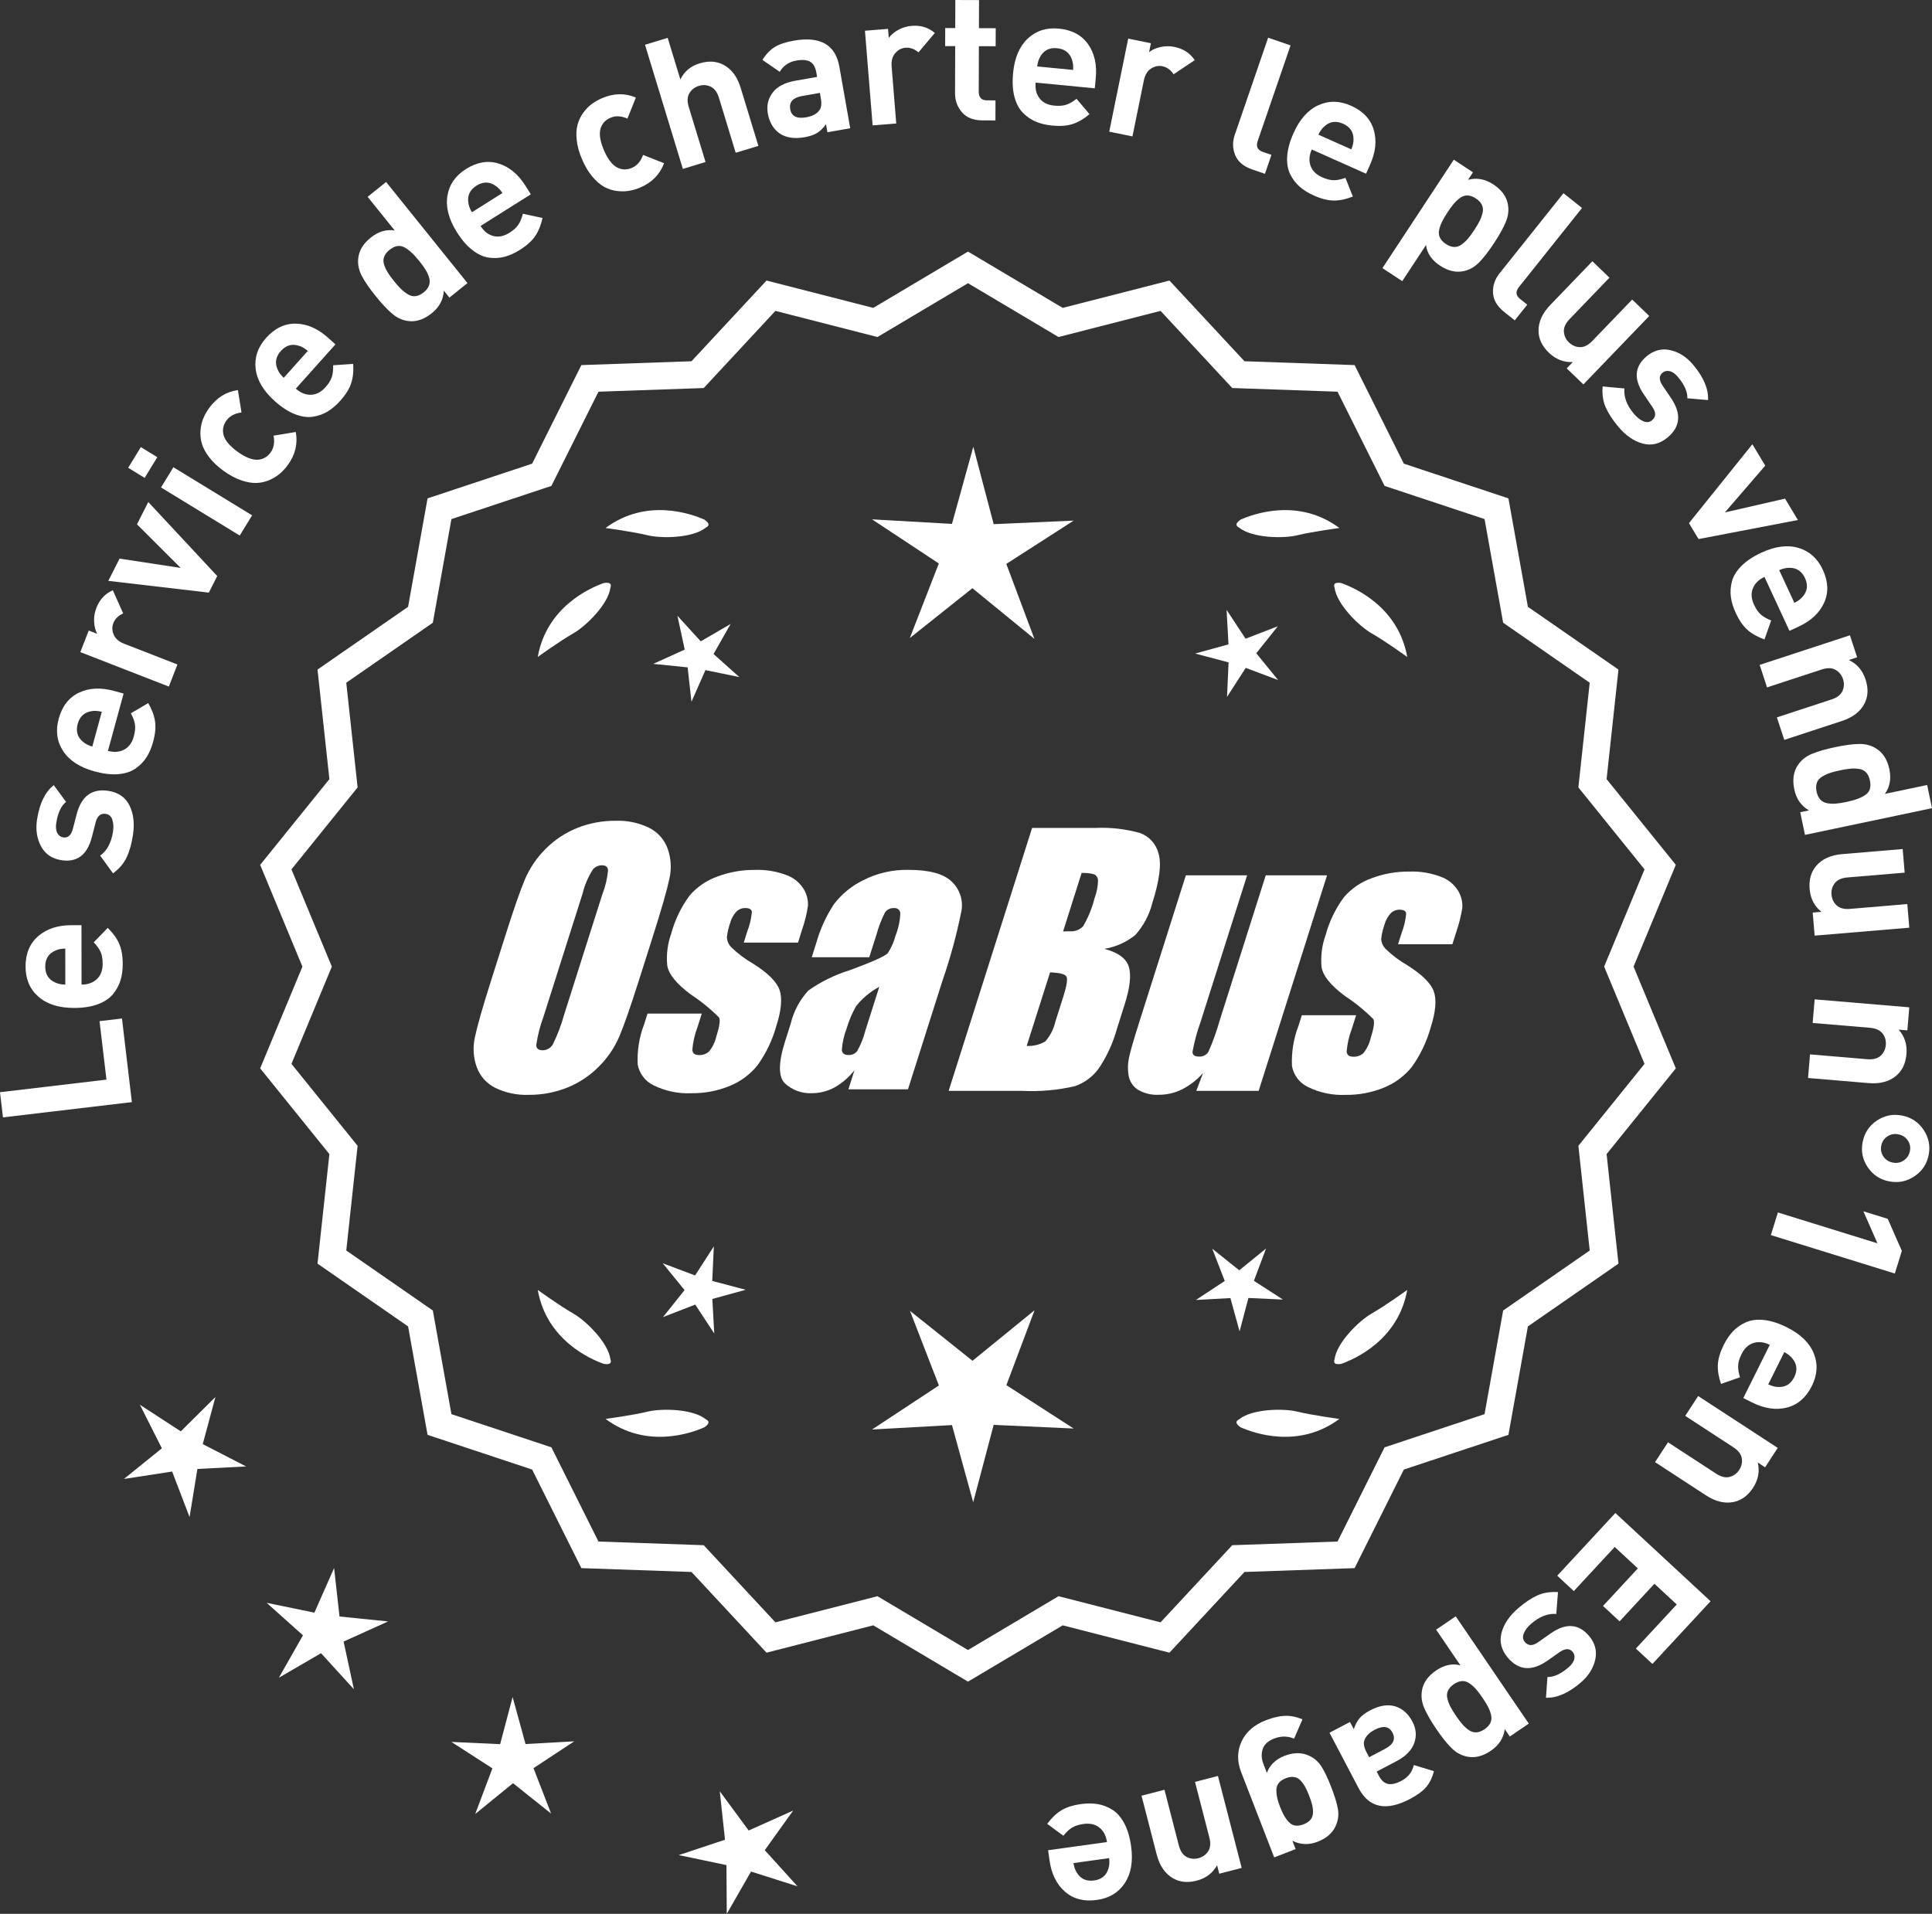 <?xml version="1.0" encoding="UTF-8"?>
<svg id="Layer_2" data-name="Layer 2" xmlns="http://www.w3.org/2000/svg" viewBox="0 0 296.74 293.988">
  <rect x="0" y="0" width="296.74" height="293.988" fill="#333333" stroke="none"/>
  <defs>
    <style>
      .cls-1 {
        fill: #fff;
      }
    </style>
  </defs>
  <g id="Layer_1-2" data-name="Layer 1">
    <g>
      <g>
        <polygon class="cls-1" points="33.087 214.598 27.767 219.871 21.489 215.786 24.861 222.474 19.035 227.183 26.438 226.043 29.116 233.038 30.32 225.646 37.801 225.26 31.141 221.831 33.087 214.598"/>
        <polygon class="cls-1" points="52.146 248.31 51.314 240.867 48.289 247.719 40.952 246.209 46.534 251.204 42.832 257.715 49.307 253.95 54.356 259.484 52.775 252.162 59.598 249.07 52.146 248.31"/>
        <polygon class="cls-1" points="80.719 267.902 78.733 260.679 76.817 267.921 69.334 267.578 75.629 271.638 72.991 278.648 78.797 273.916 84.649 278.592 81.942 271.607 88.198 267.486 80.719 267.902"/>
        <polygon class="cls-1" points="117.461 284.207 121.826 278.119 114.992 281.186 110.55 275.154 111.356 282.602 104.246 284.962 111.578 286.497 111.626 293.988 115.351 287.49 122.49 289.759 117.461 284.207"/>
      </g>
      <g>
        <path class="cls-1" d="M148.676,257.69l-14.465-8.599-16.302,4.175-11.457-12.326-16.818-.586-7.52-15.055-15.972-5.301-2.974-16.563-13.831-9.586,1.813-16.73-10.57-13.094,6.453-15.542-6.453-15.542,10.57-13.094-1.813-16.73,13.831-9.586,2.974-16.563,15.972-5.301,7.52-15.055,16.818-.586,11.457-12.326,16.302,4.175,14.465-8.599,14.465,8.599,16.302-4.175,11.457,12.326,16.818.586,7.52,15.055,15.972,5.301,2.974,16.563,13.831,9.586-1.813,16.73,10.57,13.094-6.453,15.542,6.453,15.542-10.57,13.094,1.813,16.73-13.831,9.586-2.974,16.563-15.972,5.301-7.52,15.055-16.818.586-11.457,12.326-16.302-4.175-14.465,8.599ZM134.688,245.772l13.988,8.315,13.988-8.315,15.764,4.038,11.079-11.92,16.263-.567,7.272-14.558,15.445-5.126,2.876-16.017,13.375-9.27-1.753-16.179,10.222-12.662-6.24-15.029,6.24-15.029-10.222-12.662,1.753-16.178-13.375-9.27-2.876-16.017-15.445-5.126-7.272-14.558-16.263-.567-11.079-11.92-15.764,4.038-13.988-8.316-13.988,8.316-15.764-4.038-11.079,11.92-16.263.567-7.272,14.558-15.445,5.126-2.876,16.017-13.375,9.27,1.753,16.178-10.222,12.662,6.24,15.029-6.24,15.029,10.222,12.662-1.753,16.179,13.375,9.27,2.876,16.017,15.445,5.126,7.272,14.558,16.263.567,11.079,11.92,15.764-4.038Z"/>
        <path class="cls-1" d="M148.676,258.317l-14.549-8.649-16.396,4.2-11.522-12.396-16.915-.591-7.562-15.141-16.063-5.332-2.991-16.658-13.911-9.641,1.824-16.827-10.632-13.17,6.49-15.631-6.49-15.631,10.632-13.169-1.824-16.827,13.911-9.641,2.991-16.658,16.063-5.332,7.562-15.141,16.915-.591,11.522-12.396,16.396,4.2,14.549-8.649,14.548,8.649,16.396-4.2,11.522,12.396,16.914.591,7.563,15.141,16.063,5.332,2.991,16.658,13.91,9.641-1.823,16.827,10.632,13.169-6.49,15.631,6.49,15.631-10.632,13.17,1.823,16.827-13.91,9.641-2.991,16.658-16.063,5.332-7.563,15.141-16.914.591-11.522,12.396-16.396-4.2-14.548,8.649ZM134.293,248.514l14.383,8.55,14.382-8.55.217.055,15.992,4.097,11.392-12.256,16.721-.583,7.478-14.969,15.88-5.27,2.956-16.469,13.752-9.531-1.802-16.634,10.509-13.02-6.416-15.453,6.416-15.453-10.509-13.019,1.802-16.634-13.752-9.531-2.956-16.469-15.88-5.27-7.478-14.969-16.721-.583-11.392-12.256-16.209,4.151-14.382-8.55-14.383,8.55-.217-.055-15.991-4.097-11.392,12.256-16.722.583-7.477,14.969-15.88,5.27-2.956,16.469-13.753,9.531,1.803,16.634-10.509,13.019,6.416,15.453-6.416,15.453,10.509,13.02-1.803,16.634,13.753,9.531,2.956,16.469,15.88,5.27,7.477,14.969,16.722.583,11.392,12.256,16.208-4.151ZM148.676,254.714l-14.071-8.365-15.858,4.062-11.144-11.99-16.36-.571-7.314-14.644-15.537-5.157-2.893-16.112-13.454-9.324,1.764-16.274-10.283-12.738,6.277-15.118-6.277-15.117,10.283-12.738-1.764-16.274,13.454-9.325,2.893-16.111,15.537-5.157,7.314-14.644,16.36-.571,11.144-11.99,15.858,4.062,14.071-8.365,14.071,8.365,15.857-4.062,11.145,11.99,16.36.571,7.314,14.644,15.536,5.157,2.894,16.111,13.454,9.325-1.764,16.274,10.283,12.738-6.277,15.117,6.277,15.118-10.283,12.738,1.764,16.274-13.454,9.324-2.894,16.112-15.536,5.157-7.314,14.644-16.36.571-11.145,11.99-15.857-4.062-14.071,8.364ZM134.771,245.194l13.905,8.266,13.905-8.266.217.055,15.453,3.959,11.014-11.85,16.167-.563,7.229-14.472,15.353-5.095,2.858-15.923,13.296-9.215-1.742-16.081,10.16-12.588-6.203-14.94,6.203-14.939-10.16-12.588,1.742-16.081-13.296-9.216-2.858-15.922-15.353-5.095-7.229-14.472-16.167-.563-11.014-11.85-15.67,4.015-.192-.115-13.713-8.151-13.905,8.266-.217-.055-15.454-3.959-11.013,11.85-16.167.563-7.229,14.472-15.354,5.095-2.857,15.922-13.296,9.216,1.742,16.081-10.16,12.588,6.203,14.939-6.203,14.94,10.16,12.588-1.742,16.081,13.296,9.215,2.857,15.923,15.354,5.095,7.229,14.472,16.167.563,11.013,11.85,15.671-4.014Z"/>
      </g>
      <g>
        <polygon class="cls-1" points="109.396 196.765 109.639 191.459 106.76 195.923 101.789 194.052 105.145 198.169 101.83 202.318 106.782 200.399 109.704 204.835 109.409 199.532 114.53 198.123 109.396 196.765"/>
        <polygon class="cls-1" points="158.902 201.264 149.37 209.032 139.763 201.357 144.206 212.823 133.938 219.587 146.215 218.905 149.476 230.761 152.621 218.874 164.904 219.437 154.571 212.772 158.902 201.264"/>
        <polygon class="cls-1" points="192.589 196.747 194.46 191.777 190.343 195.132 186.194 191.817 188.113 196.769 183.677 199.691 188.98 199.396 190.389 204.517 191.747 199.383 197.053 199.626 192.589 196.747"/>
      </g>
      <g>
        <path class="cls-1" d="M190.29,218.041c-.197.099-.32.215-.359.348-.001.002-.003.003-.005.005.001 0.0.002.001.003.001-.063.227.115.505.606.846,2.043.909,8.925,3.375,15.191-1.283,0,0-4.07-.534-6.459-1.115-2.166-.527-6.98-.443-8.977,1.198Z"/>
        <path class="cls-1" d="M204.953,209.307c0.0.002-0.0.004-0.0.007.001-0.0.002-.001.003-.001.11.208.43.288,1.022.199,2.109-.742,8.805-3.676,10.161-11.365,0,0-3.325,2.407-5.461,3.625-1.936,1.104-5.378,4.471-5.703,7.036-.075.207-.085.376-.022.5Z"/>
      </g>
      <g>
        <path class="cls-1" d="M108.443,218.041c.197.099.32.215.359.348.001.002.003.003.005.005-.001 0-.002.001-.003.001.063.227-.115.505-.606.846-2.043.909-8.925,3.375-15.191-1.283,0,0,4.07-.534,6.459-1.115,2.166-.527,6.98-.443,8.977,1.198Z"/>
        <path class="cls-1" d="M93.78,209.307c-0.0.002 0.0.004 0.0.007-.001-0-.002-.001-.003-.001-.11.208-.43.288-1.022.199-2.109-.742-8.805-3.676-10.161-11.365,0,0,3.325,2.407,5.461,3.625,1.936,1.104,5.378,4.471,5.703,7.036.075.207.085.376.022.5Z"/>
      </g>
      <g>
        <path class="cls-1" d="M108.443,81.025c.197-.099.32-.215.359-.348.001-.002.003-.003.005-.005-.001-0-.002-.001-.003-.001.063-.227-.115-.505-.606-.846-2.043-.909-8.925-3.375-15.191,1.283,0,0,4.07.534,6.459,1.115,2.166.527,6.98.443,8.977-1.198Z"/>
        <path class="cls-1" d="M93.78,89.758c-0-.002 0-.004 0-.007-.001 0-.002.001-.003.001-.11-.208-.43-.288-1.022-.199-2.109.742-8.805,3.676-10.161,11.365,0,0,3.325-2.407,5.461-3.625,1.936-1.104,5.378-4.471,5.703-7.036.075-.207.085-.376.022-.5Z"/>
      </g>
      <g>
        <path class="cls-1" d="M190.29,81.025c-.197-.099-.32-.215-.359-.348-.001-.002-.003-.003-.005-.005.001-0.0.002-.001.003-.001-.063-.227.115-.505.606-.846,2.043-.909,8.925-3.375,15.191,1.283,0,0-4.07.534-6.459,1.115-2.166.527-6.98.443-8.977-1.198Z"/>
        <path class="cls-1" d="M204.953,89.758c0-.002-0-.004-0-.007.001 0.0.002.001.003.001.11-.208.43-.288,1.022-.199,2.109.742,8.805,3.676,10.161,11.365,0,0-3.325-2.407-5.461-3.625-1.936-1.104-5.378-4.471-5.703-7.036-.075-.207-.085-.376-.022-.5Z"/>
      </g>
      <g id="Group_4" data-name="Group 4">
        <g id="Group_1" data-name="Group 1">
          <path id="Path_1" data-name="Path 1" class="cls-1" d="M98.134,150.584c-1.287,4.058-2.289,6.932-3.006,8.623-.743,1.73-1.811,3.301-3.145,4.628-1.374,1.392-3.018,2.488-4.831,3.221-1.89.759-3.911,1.14-5.947,1.123-1.762.067-3.514-.296-5.104-1.059-1.333-.652-2.362-1.794-2.872-3.188-.534-1.48-.633-3.081-.285-4.615.343-1.661,1.174-4.572,2.493-8.734l2.193-6.911c1.287-4.058,2.289-6.932,3.006-8.623.743-1.73,1.811-3.301,3.145-4.628,1.374-1.392,3.018-2.488,4.831-3.221,1.89-.757,3.911-1.138,5.947-1.12,1.762-.067,3.514.296,5.104,1.059,1.332.654,2.36,1.796,2.872,3.189.534,1.48.633,3.082.285,4.616-.343,1.661-1.173,4.571-2.492,8.731l-2.194,6.909ZM92.543,137.31c.442-1.159.728-2.373.849-3.608-.025-.526-.342-.786-.951-.786-.528.006-1.028.236-1.375.634-.738,1.153-1.278,2.422-1.598,3.754l-5.99,18.863c-.521,1.405-.892,2.861-1.11,4.343,0,.552.337.824.98.824.663-.002,1.272-.367,1.586-.951.708-1.449,1.281-2.96,1.712-4.514l5.891-18.565.005.005Z"/>
          <path id="Path_2" data-name="Path 2" class="cls-1" d="M122.569,144.792h-8.337l.571-1.795c.36-.932.588-1.91.678-2.904-.032-.406-.374-.609-1.027-.609-.511-.005-1.002.199-1.36.563-.44.48-.76,1.059-.932,1.687-.261.721-.434,1.471-.516,2.234.027.588.273,1.145.692,1.559.987.957,2.09,1.787,3.283,2.47,2.283,1.433,3.65,2.78,4.102,4.039.45,1.262.298,3.1-.469,5.516-.606,2.188-1.593,4.253-2.916,6.099-1.134,1.403-2.607,2.494-4.28,3.17-1.866.76-3.866,1.137-5.881,1.11-1.989.089-3.969-.323-5.758-1.198-1.308-.611-2.234-1.824-2.479-3.246-.096-2.11.247-4.217,1.008-6.188l.507-1.598h8.334l-.665,2.097c-.426,1.113-.691,2.281-.786,3.469.038.533.375.799.995.799.573.035,1.136-.159,1.566-.539.535-.66.914-1.431,1.11-2.258.501-1.579.646-2.568.436-2.968-1.324-1.328-2.782-2.516-4.35-3.545-2.238-1.661-3.445-3.17-3.62-4.527-.144-1.635.068-3.281.622-4.825.569-2.111,1.53-4.096,2.831-5.852,1.142-1.318,2.605-2.319,4.247-2.904,1.841-.694,3.795-1.04,5.763-1.02,1.695-.065,3.385.22,4.965.837,1.093.416,2.01,1.195,2.597,2.206.446.77.652,1.655.589,2.543-.197,1.246-.505,2.473-.919,3.665l-.603,1.927v-.013Z"/>
          <path id="Path_3" data-name="Path 3" class="cls-1" d="M133.508,147.044h-8.832l.704-2.219c.594-2.102,1.506-4.101,2.703-5.929,1.19-1.558,2.727-2.818,4.489-3.678,2.159-1.102,4.557-1.651,6.981-1.598,3.183,0,5.391.602,6.626,1.807,1.207,1.138,1.77,2.801,1.503,4.439-.732,3.678-1.717,7.301-2.948,10.842l-5.275,16.619h-9.151l.939-2.948c-.833,1.085-1.877,1.991-3.069,2.663-1.084.587-2.299.892-3.532.888-1.495.057-2.952-.476-4.058-1.483-1.059-.989-1.059-3.155,0-6.499l.863-2.723c.457-1.89,1.387-3.633,2.701-5.066,1.961-1.384,4.13-2.445,6.425-3.145,3.5-1.3,5.432-2.171,5.795-2.614.543-.846.947-1.772,1.198-2.745.429-1.076.669-2.218.71-3.376-.029-.466-.43-.82-.895-.792-.018.001-.037.003-.055.005-.549-.041-1.079.21-1.395.66-.559,1.094-1.001,2.244-1.319,3.43l-1.105,3.462ZM135.052,151.583c-1.375.739-2.587,1.749-3.563,2.968-.617,1.087-1.105,2.242-1.452,3.442-.417,1.06-.665,2.179-.735,3.316.057.494.387.748,1.008.748.515.039,1.016-.18,1.337-.584.548-.968.966-2.005,1.243-3.082l2.162-6.809Z"/>
        </g>
        <g id="Group_3" data-name="Group 3">
          <path id="Path_7" data-name="Path 7" class="cls-1" d="M158.515,127.178h9.778c2.286-.102,4.574.159,6.778.773,1.417.502,2.491,1.676,2.866,3.132.482,1.573.169,4.102-.939,7.589-.458,1.832-1.352,3.527-2.606,4.939-1.376,1.117-3.019,1.855-4.768,2.143,2.092.552,3.341,1.458,3.747,2.732s.191,3.227-.647,5.852l-1.186,3.747c-.599,2.16-1.543,4.209-2.797,6.068-.911,1.247-2.181,2.187-3.64,2.694-2.64.61-5.352.853-8.059.723h-11.338l12.82-40.394h-.012ZM161.285,149.361l-3.594,11.305c1.003.055,2-.187,2.866-.697.763-.878,1.295-1.933,1.548-3.069l1.198-3.766c.552-1.731.712-2.779.481-3.145-.229-.368-1.059-.571-2.505-.622l.005-.007ZM166.129,134.093l-2.847,8.985c.425-.019.755-.025.989-.025.773.074,1.538-.207,2.08-.762.796-1.36,1.394-2.827,1.775-4.356.325-.849.501-1.747.519-2.656.007-.396-.201-.766-.545-.964-.638-.177-1.299-.25-1.96-.218l-.012-.003Z"/>
          <path id="Path_8" data-name="Path 8" class="cls-1" d="M203.824,134.463l-10.506,33.107h-9.574l1.034-2.752c-.9,1.034-1.989,1.886-3.208,2.511-1.107.552-2.327.839-3.563.837-1.145.071-2.284-.208-3.267-.799-.732-.487-1.233-1.252-1.389-2.118-.163-.914-.146-1.851.051-2.759.197-.957.742-2.86,1.649-5.7l7.089-22.332h9.409l-7.152,22.528c-.542,1.492-.956,3.028-1.236,4.59,0,.481.317.723.97.723.596.053,1.171-.237,1.483-.748.687-1.562,1.264-3.17,1.725-4.812l7.07-22.28h9.409l.005.004Z"/>
          <path id="Path_9" data-name="Path 9" class="cls-1" d="M223.066,145.045h-8.338l.571-1.795c.36-.932.588-1.91.678-2.904-.032-.406-.374-.609-1.027-.609-.511-.004-1.001.199-1.359.563-.44.48-.76,1.059-.932,1.687-.26.721-.432,1.47-.514,2.231.027.588.273,1.145.692,1.559.986.958,2.089,1.788,3.281,2.472,2.283,1.433,3.65,2.78,4.102,4.039.45,1.262.298,3.1-.469,5.516-.606,2.188-1.593,4.253-2.916,6.099-1.134,1.403-2.607,2.494-4.28,3.17-1.866.76-3.866,1.137-5.881,1.11-1.989.089-3.969-.323-5.758-1.198-1.308-.611-2.234-1.824-2.479-3.246-.096-2.11.247-4.217,1.008-6.188l.507-1.598h8.338l-.665,2.099c-.426,1.113-.691,2.281-.786,3.469.038.533.375.799.995.799.573.035,1.136-.159,1.566-.539.535-.66.914-1.431,1.11-2.258.501-1.579.646-2.568.436-2.968-1.324-1.328-2.782-2.516-4.35-3.545-2.238-1.661-3.445-3.17-3.62-4.527-.144-1.635.068-3.281.622-4.825.569-2.111,1.53-4.096,2.831-5.852,1.142-1.318,2.605-2.319,4.247-2.904,1.841-.694,3.795-1.04,5.763-1.02,1.695-.065,3.385.22,4.965.837,1.096.414,2.016,1.194,2.606,2.206.446.77.652,1.655.589,2.543-.197,1.246-.505,2.473-.919,3.665l-.609,1.921-.007-.009Z"/>
        </g>
      </g>
      <g>
        <path class="cls-1" d="M18.735,156.452l1.52,12.846-19.798,2.342-.457-3.865,16.352-1.934-1.063-8.981,3.447-.407Z"/>
        <path class="cls-1" d="M12.515,142.118l.009,9.128c.971-.001,1.754-.281,2.351-.842s.896-1.345.895-2.353c-.001-.747-.108-1.358-.323-1.834-.216-.476-.565-.966-1.052-1.469l2.154-2.215c.803.783,1.387,1.591,1.751,2.421.365.83.548,1.871.55,3.121,0,.934-.114,1.778-.349,2.534-.232.757-.618,1.462-1.159,2.115-.541.654-1.314,1.168-2.322,1.543-1.008.374-2.221.562-3.64.562-2.333.003-4.159-.574-5.477-1.73-1.316-1.155-1.976-2.695-1.978-4.617-.002-1.998.646-3.557,1.94-4.678,1.298-1.122,3.001-1.684,5.109-1.686l1.54-.002ZM10.025,145.705c-.633.02-1.155.132-1.566.337-1.008.449-1.511,1.262-1.511,2.438.002,1.176.507,1.987,1.515,2.435.411.205.934.316,1.568.334l-.006-5.544Z"/>
        <path class="cls-1" d="M16.676,121.487c1.53.242,2.605.999,3.227,2.269.62,1.271.789,2.8.506,4.588-.209,1.327-.529,2.448-.959,3.363-.429.915-1.124,1.731-2.089,2.447l-1.977-2.724c1.043-.741,1.698-1.951,1.964-3.629.111-.7.081-1.319-.089-1.856s-.504-.846-1.002-.925c-.792-.125-1.315.312-1.568,1.311l-.589,2.288c-.715,2.722-2.279,3.892-4.696,3.509-1.437-.229-2.476-.945-3.116-2.152s-.837-2.586-.593-4.134c.389-2.452,1.241-4.197,2.561-5.236l1.888,2.567c-.759.617-1.258,1.682-1.497,3.193-.109.682-.056,1.215.158,1.598.212.384.512.606.899.668.72.113,1.213-.318,1.481-1.297l.58-2.232c.729-2.813,2.367-4.02,4.911-3.615Z"/>
        <path class="cls-1" d="M18.986,106.537l-2.407,8.805c.937.256,1.766.192,2.49-.19.724-.382,1.219-1.06,1.484-2.032.196-.72.254-1.338.174-1.854-.081-.516-.291-1.081-.626-1.695l2.663-1.565c.567.969.918,1.901,1.05,2.799.133.896.033,1.949-.297,3.155-.247.9-.582,1.684-1.006,2.352-.425.668-.984,1.245-1.679,1.733-.695.487-1.577.777-2.647.872-1.071.095-2.291-.046-3.658-.42-2.251-.615-3.859-1.654-4.823-3.118-.965-1.463-1.192-3.122-.686-4.977.526-1.927,1.563-3.26,3.11-3.998s3.337-.829,5.372-.272l1.485.406ZM15.637,109.337c-.616-.149-1.15-.179-1.601-.09-1.09.167-1.79.817-2.101,1.951-.311,1.135-.038,2.051.815,2.749.343.307.817.552,1.425.737l1.461-5.348Z"/>
        <path class="cls-1" d="M17.33,90.667l1.588,3.563c-.748.329-1.252.824-1.51,1.485-.224.574-.204,1.168.059,1.78.262.613.793,1.075,1.593,1.387l8.193,3.189-1.321,3.393-13.594-5.293,1.291-3.313,1.305.508c-.283-.511-.442-1.129-.48-1.854s.078-1.437.349-2.133c.501-1.287,1.345-2.19,2.528-2.712Z"/>
        <path class="cls-1" d="M22.775,77.117l10.591,11.368-1.291,2.547-15.442-1.804,1.734-3.421,9.384,1.432-6.711-6.7,1.735-3.422Z"/>
        <path class="cls-1" d="M24.16,70.229l-1.941,3.178-2.532-1.549,1.942-3.177,2.531,1.548ZM38.72,79.161l-1.898,3.105-12.089-7.389,1.899-3.105,12.088,7.389Z"/>
        <path class="cls-1" d="M45.429,66.357c.328,1.806-.076,3.495-1.216,5.067-.36.498-.767.941-1.22,1.328s-.991.717-1.617.99c-.624.273-1.284.423-1.983.447-.696.025-1.484-.112-2.361-.414-.876-.3-1.777-.784-2.698-1.452-.923-.668-1.664-1.372-2.224-2.111-.558-.738-.932-1.44-1.118-2.106-.188-.665-.252-1.34-.194-2.024.058-.684.203-1.299.438-1.845.233-.544.53-1.066.892-1.566,1.15-1.587,2.62-2.504,4.412-2.75l.552,3.44c-1.038.126-1.807.536-2.312,1.231-.502.695-.651,1.441-.443,2.236.227.833.938,1.682,2.132,2.547,1.21.876,2.245,1.291,3.107,1.247.82-.051,1.482-.425,1.986-1.12.503-.695.653-1.555.45-2.578l3.418-.567Z"/>
        <path class="cls-1" d="M51.523,52.896l-6.086,6.803c.725.647,1.495.961,2.313.942s1.563-.404,2.236-1.155c.498-.557.825-1.084.982-1.582.157-.497.223-1.096.197-1.795l3.082-.211c.076,1.119-.028,2.11-.311,2.972-.283.862-.842,1.759-1.676,2.69-.622.696-1.272,1.247-1.95,1.655s-1.437.675-2.275.801-1.759-.008-2.759-.402c-1-.394-2.029-1.063-3.087-2.01-1.737-1.556-2.712-3.204-2.921-4.944-.209-1.739.328-3.326,1.609-4.759,1.332-1.488,2.854-2.218,4.568-2.188,1.714.031,3.356.749,4.929,2.156l1.146,1.026ZM47.276,53.905c-.484-.409-.948-.675-1.392-.796-1.05-.338-1.966-.069-2.751.808-.784.876-.949,1.817-.498,2.823.17.428.484.859.945,1.296l3.695-4.131Z"/>
        <path class="cls-1" d="M71.798,43.487l-2.771,2.229-.86-1.069c-.068,1.373-.685,2.528-1.849,3.464-1.192.96-2.39,1.361-3.596,1.204-.903-.111-1.732-.486-2.486-1.126-.754-.639-1.605-1.548-2.552-2.726-.938-1.163-1.637-2.182-2.101-3.055-.463-.873-.651-1.764-.566-2.671.104-1.21.745-2.289,1.924-3.236,1.164-.937,2.392-1.301,3.684-1.095l-4.16-5.171,2.836-2.281,12.498,15.532ZM64.38,40.075c-.854-1.062-1.63-1.766-2.331-2.114-.698-.348-1.44-.206-2.226.426-.407.328-.682.681-.821,1.057-.141.377-.144.774-.01,1.193.134.42.316.818.548,1.194.231.377.558.827.979,1.351.42.524.79.939,1.108,1.246.319.307.673.573,1.059.802.387.228.779.313,1.178.257.397-.057.8-.249,1.207-.576.407-.328.682-.68.821-1.057.141-.376.146-.777.02-1.202-.125-.426-.31-.834-.554-1.226-.242-.392-.569-.841-.979-1.351Z"/>
        <path class="cls-1" d="M81.534,29.849l-7.726,4.863c.518.821,1.172,1.336,1.965,1.543.792.207,1.613.042,2.467-.495.633-.397,1.093-.813,1.381-1.249.289-.436.518-.992.685-1.672l3.021.646c-.237,1.098-.609,2.021-1.118,2.771-.509.751-1.293,1.459-2.352,2.126-.789.497-1.566.848-2.33,1.054-.765.205-1.567.253-2.408.143-.842-.109-1.688-.492-2.541-1.146-.854-.653-1.657-1.581-2.413-2.781-1.243-1.975-1.727-3.827-1.448-5.558.277-1.73,1.231-3.107,2.858-4.132,1.69-1.064,3.354-1.346,4.994-.845,1.638.502,3.02,1.645,4.144,3.43l.821,1.303ZM77.173,29.649c-.354-.527-.727-.909-1.12-1.147-.915-.614-1.871-.608-2.867.018-.994.627-1.413,1.486-1.255,2.577.044.458.229.96.551,1.507l4.691-2.954Z"/>
        <path class="cls-1" d="M101.997,25.069c-.644,1.719-1.857,2.961-3.642,3.727-.565.243-1.143.414-1.729.514-.588.101-1.219.107-1.896.022s-1.32-.296-1.933-.633-1.218-.858-1.816-1.567c-.598-.707-1.122-1.584-1.571-2.631-.45-1.046-.725-2.029-.825-2.951-.103-.922-.062-1.716.119-2.383.18-.666.472-1.279.872-1.837s.841-1.011,1.321-1.36c.479-.348,1.002-.644,1.568-.887,1.801-.773,3.533-.807,5.198-.1l-1.291,3.236c-.955-.423-1.826-.465-2.614-.127-.79.34-1.298.904-1.528,1.693-.232.831-.057,1.924.525,3.278.589,1.373,1.264,2.261,2.027,2.664.729.378,1.489.396,2.28.058.787-.339,1.356-1,1.706-1.983l3.227,1.267Z"/>
        <path class="cls-1" d="M116.48,22.409l-3.482,1.062-2.572-8.437c-.267-.874-.69-1.447-1.271-1.72-.58-.271-1.184-.312-1.809-.122-.642.196-1.129.569-1.458,1.119-.33.55-.362,1.262-.096,2.137l2.573,8.436-3.482,1.062-5.815-19.069,3.482-1.062,1.952,6.4c.581-1.23,1.567-2.059,2.96-2.483,1.374-.419,2.598-.343,3.67.228,1.235.658,2.111,1.835,2.629,3.53l2.72,8.919Z"/>
        <path class="cls-1" d="M130.587,19.699l-3.502.618-.22-1.24c-.407.583-.855,1.027-1.342,1.331s-1.135.527-1.943.67c-1.599.282-2.896.075-3.892-.621-.937-.688-1.521-1.693-1.755-3.017-.213-1.214.032-2.285.741-3.216.707-.931,1.869-1.538,3.487-1.824l3.337-.589-.126-.717c-.141-.79-.453-1.328-.938-1.611-.486-.284-1.198-.343-2.137-.178-1.121.198-1.967.773-2.538,1.728l-2.655-1.834c.562-.896,1.199-1.558,1.91-1.986s1.673-.75,2.887-.965c4.081-.72,6.42.611,7.017,3.993l1.669,9.458ZM126.067,15.038l-.136-.772-2.73.481c-1.415.25-2.025.927-1.83,2.029.191,1.085,1.013,1.499,2.465,1.243.938-.166,1.604-.521,2.002-1.064.312-.377.389-1.017.229-1.917Z"/>
        <path class="cls-1" d="M143.583,5.06l-2.513,2.984c-.623-.53-1.288-.767-1.995-.709-.614.049-1.139.326-1.575.83-.438.503-.621,1.184-.553,2.039l.71,8.763-3.628.294-1.179-14.54,3.546-.287.113,1.396c.336-.477.821-.891,1.459-1.242.636-.351,1.325-.557,2.07-.617,1.377-.111,2.558.252,3.544,1.09Z"/>
        <path class="cls-1" d="M152.889,18.499l-1.988-.006c-1.382-.004-2.431-.418-3.146-1.242-.715-.823-1.072-1.804-1.068-2.943l.022-7.224-1.54-.005.009-2.771,1.54.005.014-4.312,3.64.012-.014,4.312,2.575.009-.008,2.771-2.576-.008-.021,7c-.004.878.416,1.317,1.256,1.319l1.315.005-.009,3.079Z"/>
        <path class="cls-1" d="M168.149,13.565l-9.085-.878c-.095.966.109,1.773.609,2.422.499.648,1.252,1.021,2.254,1.118.743.071,1.362.023,1.856-.145.496-.168,1.016-.469,1.565-.903l1.994,2.358c-.857.724-1.718,1.227-2.579,1.509-.862.282-1.915.363-3.159.243-.931-.09-1.76-.287-2.489-.592-.73-.305-1.395-.758-1.992-1.36-.6-.601-1.036-1.422-1.311-2.461s-.343-2.265-.207-3.677c.225-2.322.975-4.083,2.255-5.281,1.277-1.199,2.873-1.706,4.788-1.521,1.987.192,3.478.988,4.467,2.387.991,1.399,1.385,3.148,1.182,5.248l-.148,1.533ZM164.821,10.74c.043-.634-.019-1.165-.184-1.593-.349-1.047-1.108-1.627-2.279-1.739-1.17-.113-2.027.311-2.57,1.271-.244.389-.405.898-.484,1.528l5.518.533Z"/>
        <path class="cls-1" d="M183.495,9.243l-3.242,2.168c-.451-.683-1.023-1.095-1.719-1.236-.604-.123-1.185-.004-1.745.358s-.925.964-1.097,1.805l-1.757,8.615-3.567-.728,2.916-14.294,3.484.711-.28,1.372c.455-.365,1.037-.627,1.747-.787.708-.16,1.43-.166,2.16-.017,1.354.276,2.387.954,3.1,2.032Z"/>
        <path class="cls-1" d="M194.283,26.7l-1.961-.673c-1.323-.455-2.192-1.188-2.604-2.197-.413-1.011-.435-2.054-.063-3.131l5.121-14.909,3.443,1.184-5.051,14.696c-.284.83-.02,1.384.792,1.663l1.323.455-1,2.912Z"/>
        <path class="cls-1" d="M209.814,26.681l-8.338-3.717c-.395.887-.458,1.717-.191,2.49.27.773.864,1.365,1.784,1.776.683.304,1.284.455,1.807.452.522-.002,1.112-.122,1.771-.36l1.142,2.87c-1.042.414-2.018.617-2.924.612-.907-.006-1.932-.264-3.075-.772-.852-.381-1.575-.831-2.172-1.352-.595-.521-1.08-1.162-1.457-1.923-.377-.76-.529-1.677-.459-2.749.068-1.073.393-2.257.971-3.553.949-2.131,2.221-3.562,3.813-4.293,1.594-.73,3.268-.704,5.023.078,1.825.813,2.984,2.041,3.479,3.682.494,1.642.312,3.425-.546,5.352l-.627,1.406ZM207.556,22.945c.241-.587.352-1.11.331-1.569.002-1.103-.534-1.894-1.608-2.373-1.075-.479-2.021-.349-2.842.39-.354.291-.669.724-.944,1.295l5.063,2.258Z"/>
        <path class="cls-1" d="M229.487,37.325c-.831,1.263-1.593,2.249-2.281,2.957-.69.708-1.479,1.16-2.369,1.357-1.183.271-2.407-.009-3.67-.84s-1.979-1.883-2.146-3.156l-3.648,5.544-3.041-2.001,10.959-16.654,2.947,1.939-.755,1.146c1.329-.354,2.625-.116,3.888.715s2.004,1.844,2.225,3.038c.17.896.066,1.8-.311,2.713-.379.913-.978,1.994-1.798,3.241ZM225.46,36.67c.288-.336.616-.784.986-1.346.369-.562.65-1.04.846-1.438.193-.396.338-.811.432-1.24.093-.431.051-.826-.124-1.188-.176-.361-.482-.687-.919-.974s-.855-.44-1.256-.458c-.402-.019-.782.101-1.14.356-.359.256-.682.552-.969.887-.289.336-.617.784-.987,1.346-.369.562-.65,1.041-.846,1.438-.193.397-.341.815-.439,1.253-.098.438-.06.838.116,1.199s.482.686.919.974c.437.287.854.439,1.258.458.4.019.783-.104,1.146-.368s.689-.563.977-.898Z"/>
        <path class="cls-1" d="M232.653,49.21l-1.621-1.292c-1.094-.873-1.666-1.854-1.716-2.944-.049-1.091.281-2.081.991-2.971l9.831-12.324,2.846,2.271-9.69,12.147c-.548.687-.486,1.297.186,1.832l1.095.873-1.921,2.408Z"/>
        <path class="cls-1" d="M243.197,59.051l-2.562-2.466.931-.969c-1.384.066-2.608-.412-3.671-1.435-1.035-.997-1.565-2.103-1.589-3.316-.026-1.398.574-2.736,1.805-4.015l6.466-6.719,2.622,2.524-6.115,6.355c-.634.659-.93,1.309-.883,1.947.044.64.302,1.186.773,1.639.483.466,1.047.71,1.687.73.641.021,1.278-.299,1.913-.958l6.116-6.354,2.622,2.524-10.115,10.511Z"/>
        <path class="cls-1" d="M256.122,67.204c-1.192.99-2.47,1.299-3.834.928-1.363-.372-2.624-1.254-3.78-2.647-.859-1.033-1.491-2.014-1.896-2.938-.403-.926-.557-1.987-.459-3.185l3.351.311c-.131,1.273.346,2.563,1.432,3.87.452.546.938.932,1.453,1.159.517.227.967.179,1.355-.144.617-.513.634-1.193.05-2.043l-1.329-1.953c-1.575-2.332-1.421-4.28.46-5.843,1.121-.93,2.345-1.237,3.674-.922,1.331.315,2.496,1.076,3.498,2.282,1.585,1.91,2.335,3.702,2.245,5.378l-3.176-.274c.038-.978-.433-2.055-1.41-3.232-.44-.531-.876-.844-1.305-.937-.43-.093-.794-.014-1.097.237-.56.465-.561,1.121-.002,1.968l1.294,1.909c1.634,2.404,1.459,4.43-.523,6.076Z"/>
        <path class="cls-1" d="M276.143,79.881l-15.261,2.925-1.47-2.449,9.74-12.118,1.974,3.289-6.202,7.186,9.244-2.12,1.975,3.288Z"/>
        <path class="cls-1" d="M274.847,96.907l-3.838-8.281c-.882.408-1.475.991-1.781,1.751-.307.759-.247,1.596.176,2.511.313.677.669,1.187,1.062,1.528.396.342.92.639,1.572.893l-1.026,2.913c-1.058-.374-1.927-.861-2.606-1.462s-1.282-1.469-1.809-2.603c-.393-.848-.641-1.662-.747-2.446s-.052-1.587.165-2.407.704-1.611,1.461-2.374c.758-.763,1.781-1.442,3.067-2.039,2.117-.98,4.016-1.224,5.696-.726,1.681.496,2.926,1.616,3.734,3.361.839,1.812.905,3.499.199,5.061-.706,1.562-2.015,2.786-3.93,3.673l-1.396.647ZM275.601,92.607c.568-.283.995-.604,1.281-.964.726-.83.842-1.778.348-2.846-.495-1.067-1.293-1.592-2.396-1.574-.459-.014-.98.104-1.563.354l2.331,5.029Z"/>
        <path class="cls-1" d="M274.052,113.655l-1.136-3.459,8.381-2.748c.868-.285,1.434-.721,1.693-1.308.26-.586.287-1.189.085-1.811-.211-.638-.593-1.116-1.149-1.435s-1.269-.336-2.138-.051l-8.382,2.749-1.134-3.458,13.861-4.547,1.108,3.379-1.277.418c1.255.591,2.111,1.587,2.571,2.988.447,1.365.397,2.59-.15,3.674-.632,1.248-1.79,2.148-3.476,2.701l-8.858,2.906Z"/>
        <path class="cls-1" d="M277.23,128.245l-.731-3.48,1.344-.281c-1.193-.685-1.943-1.758-2.251-3.219-.314-1.498-.129-2.748.557-3.75.509-.756,1.219-1.325,2.131-1.707.911-.382,2.107-.729,3.587-1.039,1.461-.308,2.687-.47,3.675-.486.988-.018,1.867.218,2.638.704,1.031.642,1.701,1.703,2.014,3.183.306,1.461.075,2.721-.694,3.779l6.493-1.365.749,3.562-19.51,4.1ZM283.634,123.181c1.334-.28,2.314-.654,2.94-1.119.627-.466.838-1.191.63-2.178-.108-.512-.298-.915-.569-1.211-.272-.296-.626-.479-1.06-.55-.435-.071-.873-.089-1.312-.054-.441.036-.99.123-1.647.261-.659.139-1.196.28-1.613.425-.418.145-.816.338-1.195.58-.378.241-.633.553-.762.933-.131.38-.141.826-.034,1.338.108.511.298.915.569,1.211.272.295.626.483,1.062.563s.885.1,1.344.061,1.008-.126,1.647-.26Z"/>
        <path class="cls-1" d="M278.715,143.722l-.298-3.543,1.34-.113c-1.085-.864-1.688-2.031-1.812-3.5-.121-1.433.211-2.613.995-3.54.903-1.069,2.238-1.677,4.006-1.825l9.291-.78.305,3.627-8.789.738c-.912.076-1.562.37-1.949.88-.389.511-.555,1.091-.5,1.742.056.67.317,1.224.785,1.662s1.158.619,2.069.543l8.788-.738.306,3.627-14.537,1.221Z"/>
        <path class="cls-1" d="M277.699,165.591l.306-3.627,8.788.741c.912.077,1.602-.104,2.069-.542.468-.438.729-.983.783-1.635.058-.669-.108-1.26-.496-1.77-.389-.51-1.038-.804-1.949-.881l-8.789-.74.307-3.627,14.536,1.225-.299,3.543-1.34-.112c.926,1.033,1.326,2.284,1.201,3.754-.121,1.432-.646,2.54-1.571,3.323-1.07.903-2.488,1.28-4.255,1.131l-9.291-.783Z"/>
        <path class="cls-1" d="M290.151,181.472c-1.393-.273-2.486-.998-3.283-2.172-.796-1.174-1.057-2.467-.778-3.877.276-1.41,1.005-2.509,2.187-3.294,1.183-.786,2.468-1.042,3.861-.769,1.409.277,2.513,1.007,3.307,2.19.795,1.184,1.057,2.471.783,3.863-.273,1.392-1.002,2.485-2.187,3.28-1.184.795-2.479,1.054-3.89.777ZM289.275,177.646c.339.504.819.817,1.442.939.622.123,1.187.01,1.693-.338.506-.348.817-.823.937-1.429.119-.604.008-1.153-.333-1.648-.34-.495-.822-.804-1.444-.926-.623-.122-1.186-.015-1.69.324-.503.339-.815.811-.934,1.415s-.009,1.158.329,1.662Z"/>
        <path class="cls-1" d="M271.991,189.723l1.078-3.478,15.297,4.744-2.167-4.923,3.744,1.161,2.168,4.923-1.079,3.477-19.041-5.904Z"/>
        <path class="cls-1" d="M267.757,214.756l4.067-8.172c-.868-.433-1.695-.531-2.479-.296-.784.234-1.4.804-1.85,1.706-.333.668-.51,1.264-.529,1.785-.021.522.074,1.116.284,1.784l-2.916,1.02c-.368-1.06-.53-2.043-.486-2.948.045-.906.346-1.919.903-3.038.415-.836.896-1.54,1.441-2.112.546-.573,1.207-1.031,1.983-1.375.774-.344,1.697-.458,2.766-.343,1.069.115,2.238.488,3.509,1.121,2.088,1.039,3.465,2.37,4.127,3.993.661,1.622.564,3.294-.291,5.016-.892,1.788-2.167,2.895-3.827,3.318-1.661.425-3.435.167-5.323-.772l-1.379-.687ZM271.585,212.657c.577.267,1.095.399,1.554.398,1.102.048,1.915-.454,2.439-1.507.523-1.053.434-2.005-.269-2.854-.275-.367-.694-.7-1.255-1l-2.47,4.963Z"/>
        <path class="cls-1" d="M254.204,224.6l1.988-3.049,7.388,4.817c.767.499,1.458.666,2.079.502.619-.164,1.107-.52,1.464-1.066.367-.563.501-1.162.401-1.795s-.533-1.199-1.299-1.699l-7.389-4.816,1.988-3.05,12.22,7.968-1.941,2.979-1.125-.734c.324,1.349.083,2.64-.722,3.875-.785,1.204-1.772,1.932-2.961,2.182-1.368.289-2.797-.051-4.281-1.02l-7.811-5.093Z"/>
        <path class="cls-1" d="M239.181,242.044l8.927-9.631,14.622,13.553-8.928,9.631-2.546-2.36,6.28-6.776-3.428-3.179-5.35,5.771-2.547-2.36,5.349-5.771-3.553-3.293-6.281,6.776-2.546-2.36Z"/>
        <path class="cls-1" d="M231.605,254.657c-1.008-1.177-1.336-2.449-.987-3.818.352-1.37,1.215-2.645,2.59-3.822,1.02-.875,1.99-1.521,2.909-1.941.919-.419,1.977-.589,3.177-.51l-.26,3.356c-1.275-.112-2.559.386-3.847,1.491-.539.461-.917.951-1.136,1.471s-.165.971.164,1.354c.521.609,1.202.615,2.043.018l1.932-1.36c2.308-1.609,4.258-1.485,5.85.371.946,1.105,1.273,2.325.979,3.659-.296,1.335-1.038,2.512-2.229,3.532-1.885,1.615-3.666,2.392-5.342,2.329l.225-3.18c.979.022,2.048-.465,3.21-1.461.524-.449.829-.889.915-1.319.087-.431.002-.794-.252-1.092-.474-.553-1.131-.543-1.969.027l-1.89,1.324c-2.378,1.67-4.406,1.527-6.083-.429Z"/>
        <path class="cls-1" d="M220.621,265.616c-.852-1.25-1.473-2.329-1.865-3.235-.392-.908-.509-1.811-.354-2.707.201-1.198.927-2.223,2.175-3.074,1.25-.851,2.496-1.112,3.736-.782l-3.735-5.484,3.009-2.05,11.223,16.478-2.917,1.986-.772-1.135c-.178,1.363-.892,2.471-2.142,3.322-1.249.852-2.469,1.15-3.656.898-.892-.184-1.689-.623-2.39-1.32s-1.472-1.662-2.312-2.896ZM222.761,262.143c.201.394.49.869.869,1.424.378.556.713.999,1.007,1.33.292.331.621.621.982.872.363.25.745.362,1.146.338.4-.025.817-.185,1.249-.479.432-.295.733-.623.902-.987.17-.364.205-.761.105-1.189-.101-.429-.251-.841-.452-1.234-.2-.394-.489-.868-.867-1.424-.379-.556-.715-.999-1.009-1.33-.292-.331-.622-.625-.991-.883-.367-.258-.751-.375-1.152-.35-.4.024-.816.184-1.249.478-.432.295-.733.623-.902.988-.171.363-.203.764-.097,1.2.104.437.257.852.458,1.246Z"/>
        <path class="cls-1" d="M204.201,266.164l3.149-1.653.585,1.115c.212-.68.503-1.239.874-1.677.373-.437.921-.847,1.649-1.229,1.438-.755,2.735-.952,3.895-.591,1.102.37,1.965,1.15,2.59,2.34.572,1.092.663,2.188.271,3.289-.391,1.102-1.313,2.034-2.769,2.798l-2.999,1.575.338.645c.373.71.835,1.127,1.383,1.25.55.123,1.246-.037,2.089-.48,1.009-.529,1.64-1.335,1.894-2.417l3.088.94c-.265,1.024-.669,1.849-1.216,2.473-.547.625-1.366,1.224-2.457,1.797-3.669,1.926-6.302,1.369-7.899-1.672l-4.465-8.503ZM209.923,269.231l.365.694,2.455-1.289c1.271-.668,1.647-1.498,1.126-2.489-.512-.976-1.42-1.12-2.725-.435-.844.442-1.371.983-1.584,1.622-.184.454-.062,1.086.362,1.896Z"/>
        <path class="cls-1" d="M190.629,272.207c-.641-1.653-.62-3.218.061-4.692.679-1.475,1.924-2.562,3.734-3.264,1.08-.418,2.052-.646,2.919-.681.868-.036,1.768.146,2.704.544l-1.286,2.961c-.983-.42-2.006-.425-3.067-.013-.939.364-1.526.906-1.758,1.626-.231.721-.195,1.473.107,2.256l.537,1.384c.468-1.223,1.371-2.093,2.712-2.612,1.357-.525,2.593-.544,3.702-.053.821.361,1.471.916,1.95,1.661s.989,1.813,1.528,3.207c.54,1.392.882,2.521,1.026,3.386.145.864.035,1.707-.327,2.528-.489,1.11-1.423,1.933-2.798,2.466-1.34.519-2.631.469-3.872-.151l.495,1.279-3.289,1.274-5.079-13.106ZM196.613,277.575c.425,1.098.906,1.901,1.445,2.413s1.261.593,2.166.242c.487-.188.848-.434,1.082-.734.233-.301.354-.663.36-1.085.006-.424-.04-.826-.139-1.208-.098-.383-.248-.835-.45-1.357s-.396-.958-.582-1.306c-.185-.35-.417-.68-.697-.99-.281-.312-.616-.503-1.004-.573-.387-.07-.824-.011-1.312.179-.486.188-.85.439-1.09.752-.239.312-.356.68-.354,1.099.003.419.048.822.138,1.208s.235.84.438,1.361Z"/>
        <path class="cls-1" d="M175.33,275.837l3.523-.909,2.205,8.54c.229.885.627,1.477,1.194,1.773.569.297,1.169.363,1.802.2.651-.168,1.152-.52,1.506-1.054.354-.535.416-1.245.188-2.131l-2.205-8.54,3.524-.909,3.646,14.125-3.443.889-.336-1.302c-.669,1.214-1.718,2.005-3.147,2.374-1.391.359-2.609.23-3.655-.387-1.206-.711-2.03-1.924-2.474-3.641l-2.329-9.029Z"/>
        <path class="cls-1" d="M160.979,284.214l9.042-1.255c-.134-.962-.52-1.7-1.155-2.214-.637-.516-1.455-.703-2.453-.564-.739.103-1.33.293-1.772.57-.442.278-.879.692-1.312,1.242l-2.486-1.831c.665-.903,1.385-1.592,2.157-2.066s1.78-.798,3.017-.97c.926-.129,1.777-.129,2.559-.002s1.532.414,2.254.86,1.337,1.144,1.845,2.091c.509.947.86,2.123,1.055,3.528.321,2.312-.001,4.198-.966,5.66-.966,1.463-2.401,2.326-4.306,2.591-1.979.274-3.611-.154-4.899-1.285s-2.076-2.741-2.365-4.83l-.213-1.525ZM164.871,286.189c.105.626.289,1.128.549,1.507.582.937,1.456,1.324,2.62,1.163,1.165-.162,1.899-.772,2.205-1.833.147-.436.187-.969.117-1.6l-5.491.763Z"/>
      </g>
      <g>
        <polygon class="cls-1" points="192.952 100.345 196.267 96.196 191.315 98.114 188.393 93.679 188.688 98.982 183.567 100.391 188.701 101.749 188.458 107.055 191.336 102.591 196.307 104.462 192.952 100.345"/>
        <polygon class="cls-1" points="112.219 95.846 107.628 98.516 104.049 94.592 105.169 99.784 100.332 101.976 105.615 102.514 106.205 107.793 108.35 102.934 113.552 104.004 109.594 100.463 112.219 95.846"/>
        <polygon class="cls-1" points="152.62 80.517 149.492 68.626 146.214 80.477 133.938 79.777 144.196 86.556 139.737 98.015 149.355 90.354 158.875 98.137 154.561 86.622 164.904 79.973 152.62 80.517"/>
      </g>
    </g>
  </g>
</svg>